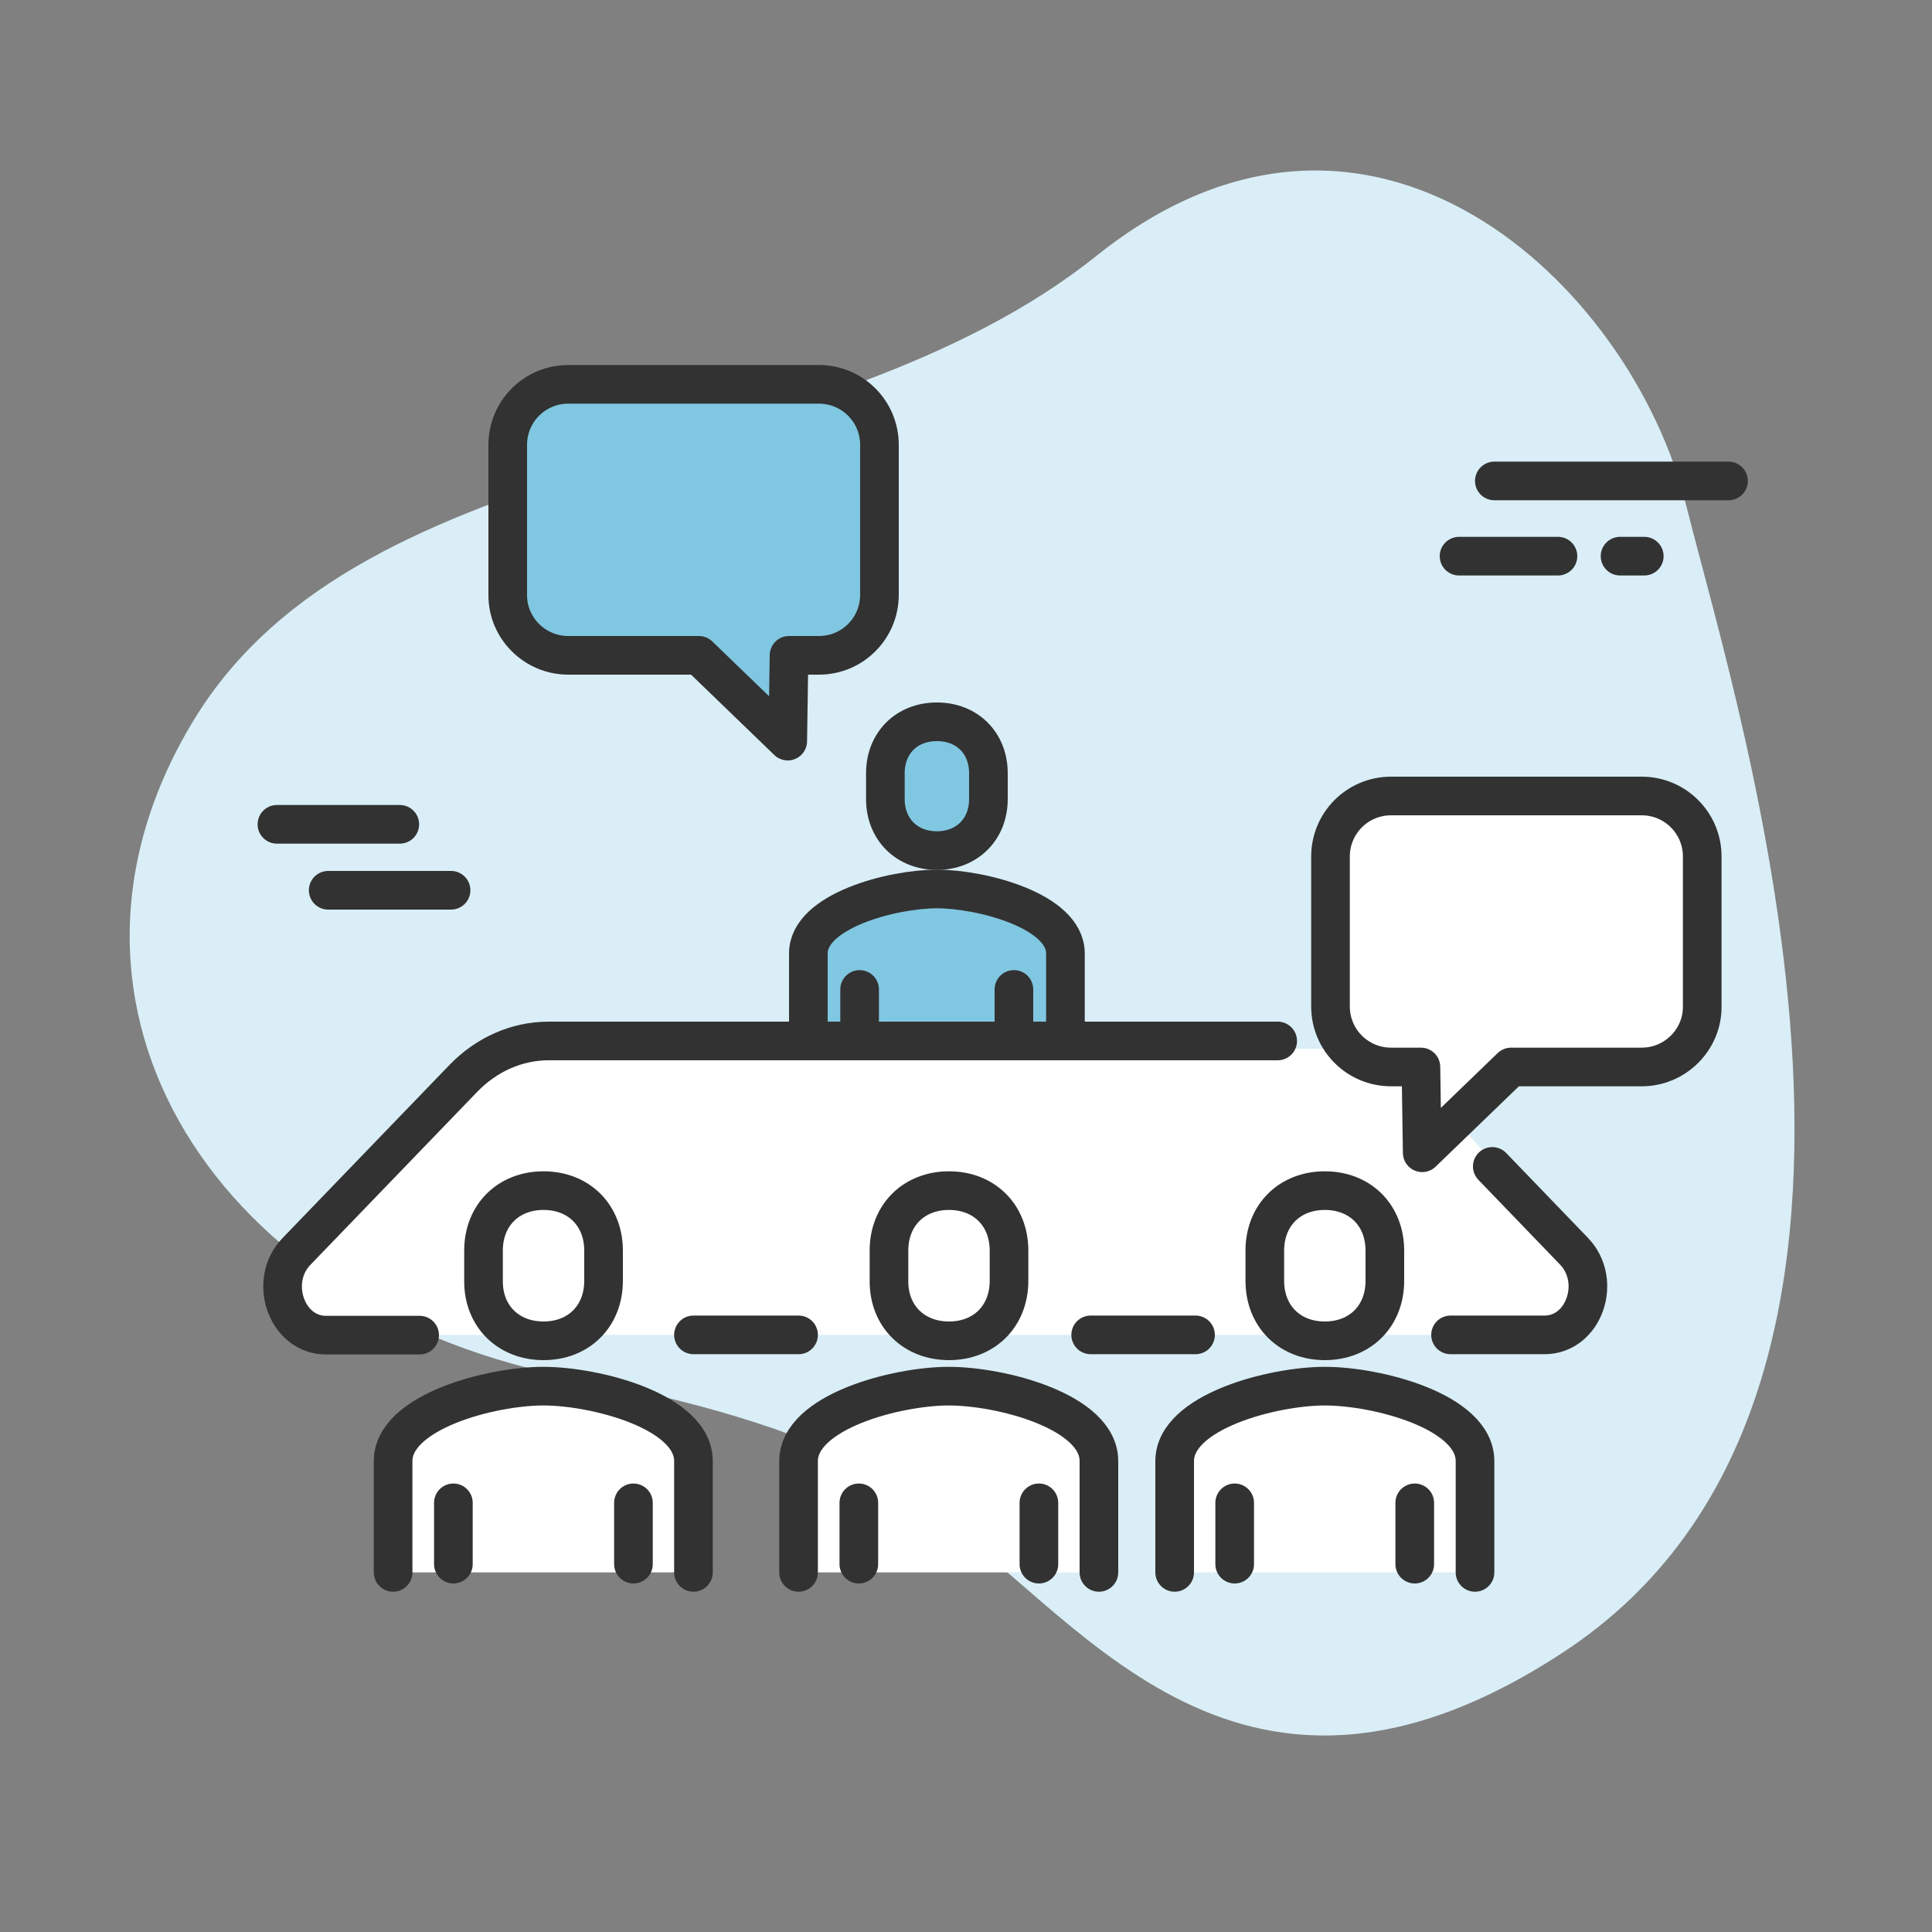<?xml version="1.0" encoding="utf-8"?>
<!-- Generator: Adobe Illustrator 27.1.1, SVG Export Plug-In . SVG Version: 6.00 Build 0)  -->
<svg version="1.1" xmlns="http://www.w3.org/2000/svg" xmlns:xlink="http://www.w3.org/1999/xlink" x="0px" y="0px"
	 viewBox="0 0 75 75" style="enable-background:new 0 0 75 75;" xml:space="preserve">
<rect x="0" y="0" width="75" height="75" fill="#808080" stroke="none"/>
<style type="text/css">
	.st0{fill:#D9EEF6;}
	.st1{fill:#FFFFFF;stroke:#323232;stroke-width:1.5;stroke-miterlimit:10;}
	.st2{fill:#FFFFFF;stroke:#323232;stroke-width:1.5;stroke-linecap:round;stroke-linejoin:round;}
	.st3{fill:none;stroke:#323232;stroke-width:1.5;stroke-linecap:round;stroke-linejoin:round;}
	.st4{fill:#FFFFFF;}
	.st5{fill:#80C7E1;}
	.st6{fill:#80C7E1;stroke:#323232;stroke-width:1.5;stroke-linecap:round;stroke-linejoin:round;stroke-miterlimit:10;}
	.st7{fill:none;stroke:#323232;stroke-width:1.5;stroke-linecap:round;stroke-linejoin:round;stroke-miterlimit:10;}
	.st8{fill:#323232;stroke:#323232;stroke-width:1.5;stroke-linecap:round;stroke-linejoin:round;}
	.st9{fill:#FFFFFF;stroke:#323232;stroke-width:1.5;stroke-linecap:round;stroke-miterlimit:10;}
	.st10{fill:#80C7E1;stroke:#323232;stroke-width:1.5;stroke-linecap:round;stroke-linejoin:round;}
	.st11{fill:none;stroke:#323232;stroke-width:1.5;stroke-linecap:round;stroke-miterlimit:10;}
	.st12{fill:#FFFFFF;stroke:#323232;stroke-width:1.5;stroke-linecap:round;stroke-linejoin:round;stroke-miterlimit:10;}
	.st13{fill:none;}
	.st14{fill:#FFFFFF;stroke:#333333;stroke-width:1.5;stroke-linecap:round;stroke-linejoin:round;stroke-miterlimit:10;}
	.st15{fill:#80A7C3;}
	.st16{fill:none;stroke:#000000;stroke-width:1.367;stroke-linecap:round;stroke-linejoin:round;stroke-miterlimit:10;}
	.st17{fill:#FFFFFF;stroke:#1D1D1B;stroke-width:1.5;stroke-miterlimit:10;}
	.st18{fill:#1D1D1B;}
	.st19{fill:none;stroke:#1D1D1B;stroke-width:1.5;stroke-linecap:round;stroke-linejoin:round;stroke-miterlimit:10;}
	.st20{fill:#323232;}
	.st21{fill:#323232;stroke:#323232;stroke-width:0.5;stroke-linecap:round;stroke-linejoin:round;stroke-miterlimit:10;}
	.st22{fill:none;stroke:#1D1D1B;stroke-width:1.5;stroke-linecap:round;stroke-miterlimit:10;}
	.st23{fill:#FFFFFF;stroke:#323232;stroke-miterlimit:10;}
	.st24{fill:#80C7E1;stroke:#323232;stroke-width:1.5;stroke-miterlimit:10;}
	.st25{fill:none;stroke:#323232;stroke-width:1.5;stroke-miterlimit:10;}
	.st26{fill:#80C7E1;stroke:#323232;stroke-width:1.406;stroke-miterlimit:10;}
	.st27{fill:#FFFFFF;stroke:#323232;stroke-width:1.406;stroke-miterlimit:10;}
	.st28{fill:#80C7E1;stroke:#333333;stroke-width:1.412;stroke-linecap:round;stroke-linejoin:round;stroke-miterlimit:10;}
	.st29{fill:#80C7E1;stroke:#1D1D1B;stroke-width:1.5;stroke-linecap:round;stroke-linejoin:round;stroke-miterlimit:10;}
	.st30{fill:#FFFFFF;stroke:#1D1D1B;stroke-width:1.5;stroke-linecap:round;stroke-linejoin:round;stroke-miterlimit:10;}
	.st31{fill:#323232;stroke:#323232;stroke-width:0.5;}
	.st32{fill-rule:evenodd;clip-rule:evenodd;fill:#323232;}
	.st33{fill:#80A7C3;stroke:#323232;stroke-miterlimit:10;}
	.st34{fill:none;stroke:#323232;stroke-width:1.386;stroke-linecap:round;stroke-linejoin:round;stroke-miterlimit:10;}
	.st35{fill:none;stroke:#323232;stroke-width:1.327;stroke-linecap:round;stroke-linejoin:round;stroke-miterlimit:10;}
	.st36{fill:#FFFFFF;stroke:#E30613;stroke-width:2.603;stroke-miterlimit:10;}
	.st37{fill:#E30613;stroke:#E30613;stroke-width:1.5;stroke-miterlimit:10;}
	.st38{fill:#FFFFFF;stroke:#000000;stroke-width:1.5;stroke-linecap:round;stroke-linejoin:round;stroke-miterlimit:10;}
	.st39{fill:#80C7E1;stroke:#000000;stroke-width:1.5;stroke-linecap:round;stroke-linejoin:round;stroke-miterlimit:10;}
	.st40{fill:none;stroke:#313131;stroke-width:1.5;stroke-linecap:round;stroke-linejoin:round;stroke-miterlimit:10;}
	.st41{fill:none;stroke:#323232;stroke-width:1.5;stroke-linecap:round;stroke-linejoin:round;stroke-dasharray:3.138,3.138;}
	.st42{fill:#FFFFFF;stroke:#333333;stroke-width:1.412;stroke-linecap:round;stroke-linejoin:round;stroke-miterlimit:10;}
	.st43{fill:#FFFFFF;stroke:#323232;stroke-linecap:round;stroke-linejoin:round;stroke-miterlimit:10;}
	.st44{fill:#323232;stroke:#323232;stroke-width:0.5;stroke-miterlimit:10;}
	.st45{fill:none;stroke:#323232;stroke-width:1.344;stroke-linecap:round;stroke-linejoin:round;stroke-miterlimit:10;}
	.st46{fill:#FFFFFF;stroke:#E30613;stroke-width:2.5;stroke-miterlimit:10;}
	.st47{fill:#E30613;stroke:#E30613;stroke-miterlimit:10;}
	.st48{fill:#FAD643;}
	.st49{fill:#FAD643;stroke:#000000;stroke-width:1.5;stroke-linecap:round;stroke-linejoin:round;stroke-miterlimit:10;}
</style>
<g id="Shape">
	<path class="st0" d="M36.22,58.84c0,0-2.34-3.2-13.83-5.32C8.44,50.94,0.79,39.08,7.5,27.99C14.15,17,31.95,18.43,42.58,9.92
		c10.63-8.5,20.73,1.12,22.86,9.63c2.13,8.51,10.54,34.59-4.77,44.6C47.71,72.64,41.54,62.03,36.22,58.84z"/>
</g>
<g id="Icon">
	<g>
		<path class="st4" d="M19.7,40.71H54l6.81,7.56c0,0,2.03,3.55-0.86,3.55c-2.88,0-47.09,0-47.09,0s-3.79-0.72-1.09-3.52
			C14.48,45.5,19.7,40.71,19.7,40.71z"/>
		<g>
			<path class="st12" d="M26.92,61.04v-4.32c0-1.93-3.8-2.91-5.83-2.91c-2.02,0-5.83,0.99-5.83,2.91v4.32"/>
			<path class="st12" d="M21.1,52.05c1.36,0,2.33-0.95,2.33-2.33v-1.17c0-1.38-0.97-2.33-2.33-2.33c-1.36,0-2.33,0.95-2.33,2.33
				v1.17C18.76,51.1,19.74,52.05,21.1,52.05z"/>
			<line class="st12" x1="24.59" y1="60.72" x2="24.59" y2="58.34"/>
			<line class="st12" x1="17.6" y1="58.34" x2="17.6" y2="60.72"/>
			<path class="st12" d="M42.66,61.04v-4.32c0-1.93-3.8-2.91-5.83-2.91c-2.02,0-5.83,0.99-5.83,2.91v4.32"/>
			<path class="st12" d="M36.84,52.05c1.36,0,2.33-0.95,2.33-2.33v-1.17c0-1.38-0.97-2.33-2.33-2.33c-1.36,0-2.33,0.95-2.33,2.33
				v1.17C34.5,51.1,35.48,52.05,36.84,52.05z"/>
			<line class="st12" x1="40.33" y1="60.72" x2="40.33" y2="58.34"/>
			<line class="st12" x1="33.34" y1="58.34" x2="33.34" y2="60.72"/>
			<path class="st12" d="M57.26,61.04v-4.32c0-1.93-3.8-2.91-5.83-2.91c-2.02,0-5.83,0.99-5.83,2.91v4.32"/>
			<path class="st12" d="M51.43,52.05c1.36,0,2.33-0.95,2.33-2.33v-1.17c0-1.38-0.97-2.33-2.33-2.33c-1.36,0-2.33,0.95-2.33,2.33
				v1.17C49.1,51.1,50.07,52.05,51.43,52.05z"/>
			<line class="st12" x1="54.92" y1="60.72" x2="54.92" y2="58.34"/>
			<line class="st12" x1="47.93" y1="58.34" x2="47.93" y2="60.72"/>
			<path class="st6" d="M41.36,40.06v-3.05c0-1.65-3.26-2.5-4.99-2.5c-1.73,0-4.99,0.85-4.99,2.5v3.05"/>
			<path class="st6" d="M36.37,33.02c1.16,0,2-0.82,2-2v-1c0-1.18-0.83-2-2-2s-2,0.82-2,2v1C34.37,32.2,35.21,33.02,36.37,33.02z"/>
			<line class="st7" x1="39.36" y1="40.19" x2="39.36" y2="38.41"/>
			<line class="st7" x1="33.37" y1="38.41" x2="33.37" y2="40.19"/>
			<path class="st7" d="M49.6,40.41H30.4h-1.51H21.3c-1.23,0-2.41,0.52-3.31,1.45l-6.48,6.72c-1.12,1.16-0.38,3.25,1.14,3.25h3.64"
				/>
			<path class="st12" d="M56.31,51.82h3.65c1.53,0,2.26-2.09,1.14-3.25l-3.17-3.29"/>
			<polyline class="st12" points="26.92,51.82 28.25,51.82 29.8,51.82 31,51.82 			"/>
			<polyline class="st12" points="42.34,51.82 43.66,51.82 45.22,51.82 46.41,51.82 			"/>
			<path class="st6" d="M22.06,25.44h5.07l3.45,3.33l0.05-3.33h1.16c1.3,0,2.35-1.05,2.35-2.35v-5.82c0-1.3-1.05-2.35-2.35-2.35
				h-9.73c-1.3,0-2.35,1.05-2.35,2.35v5.82C19.7,24.38,20.76,25.44,22.06,25.44z"/>
			<path class="st12" d="M63.73,41.42h-5.07l-3.45,3.33l-0.05-3.33H54c-1.3,0-2.35-1.05-2.35-2.35v-5.82c0-1.3,1.05-2.35,2.35-2.35
				h9.73c1.3,0,2.35,1.05,2.35,2.35v5.82C66.09,40.36,65.03,41.42,63.73,41.42z"/>
			<g>
				<line class="st3" x1="67.1" y1="18.67" x2="58.01" y2="18.67"/>
				<line class="st3" x1="60.48" y1="21.59" x2="56.64" y2="21.59"/>
				<line class="st3" x1="63.83" y1="21.59" x2="62.89" y2="21.59"/>
			</g>
			<g>
				<line class="st3" x1="15.52" y1="32" x2="10.75" y2="32"/>
				<line class="st3" x1="17.51" y1="34.56" x2="12.74" y2="34.56"/>
			</g>
		</g>
	</g>
</g>
</svg>
